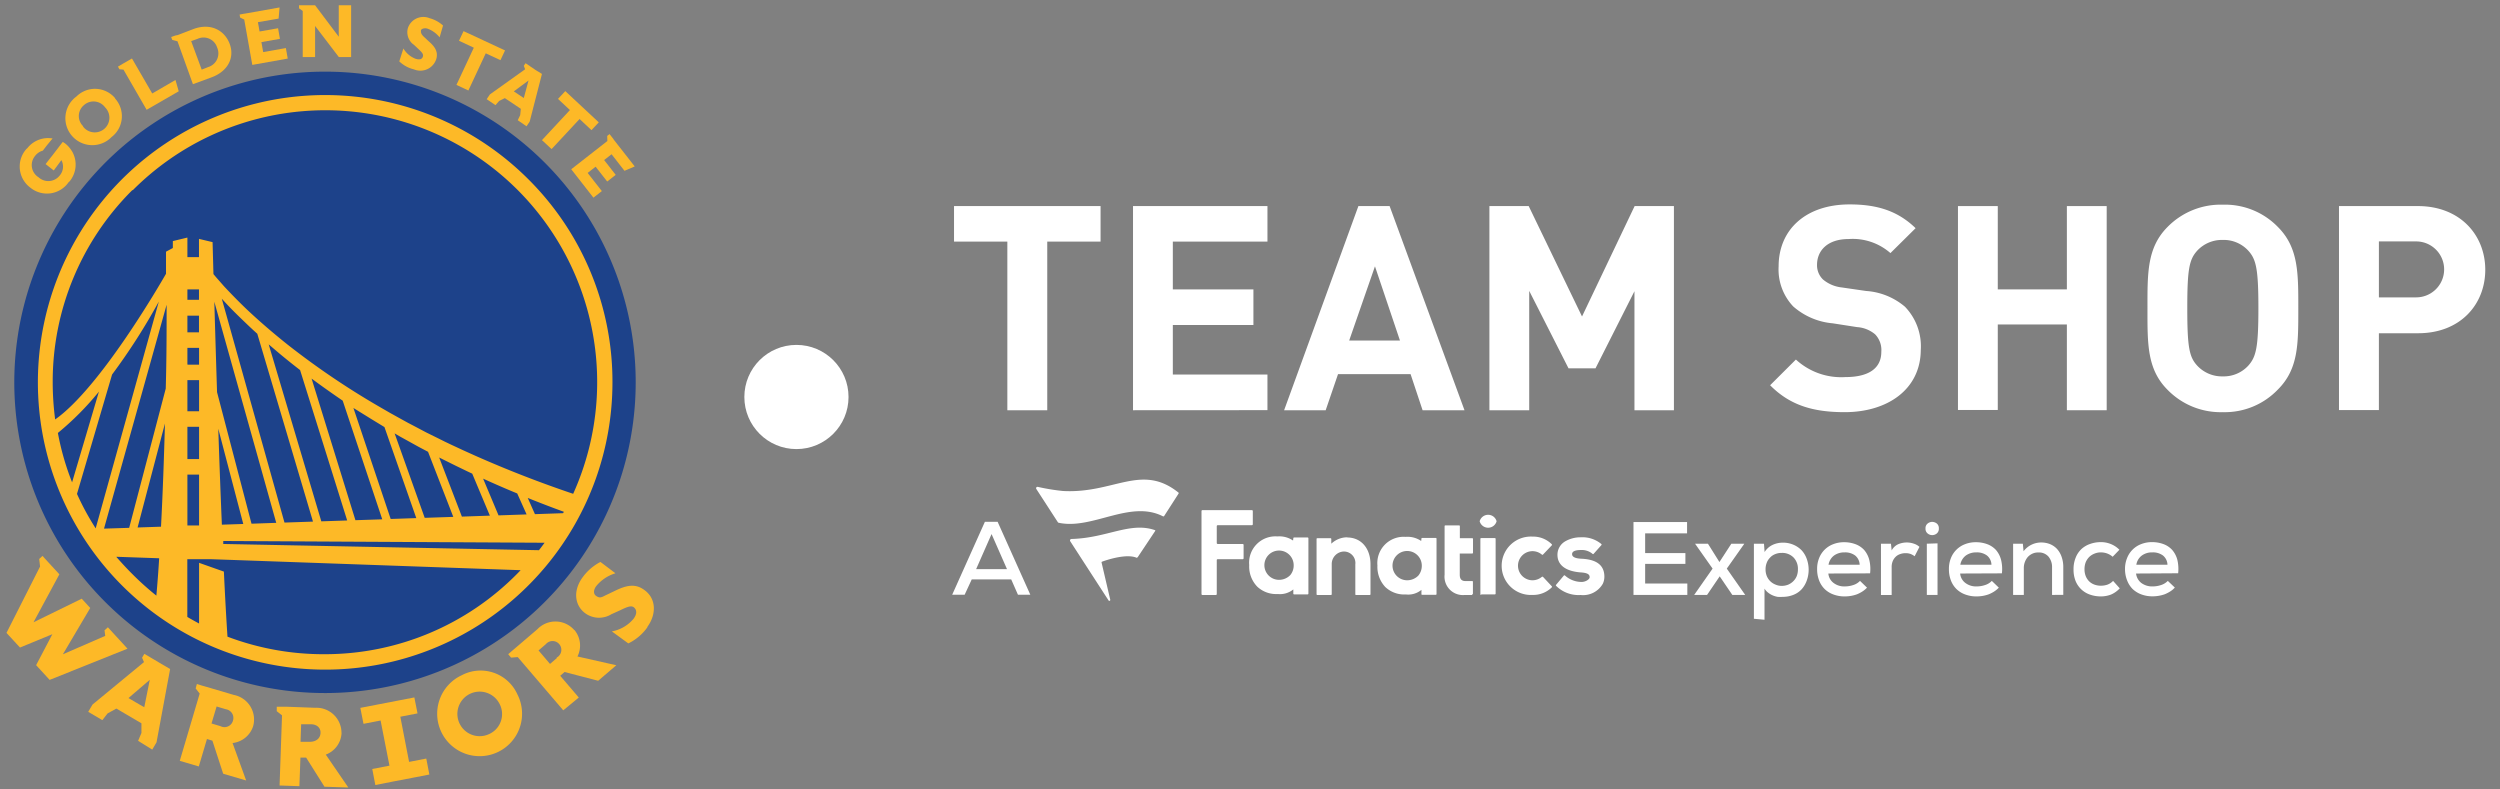 <svg xmlns="http://www.w3.org/2000/svg" viewBox="0 0 285.08 90"><rect x="0" y="0" width="285.08" height="90" fill="#808080" stroke="none"/><defs><style>.cls-1{fill:#fff;}.cls-2{fill:#fdb927;}.cls-3{fill:#1d428a;}</style></defs><title>_GSW</title><g id="CELT"><path class="cls-1" d="M119.42,27.55V46.78h-4.55V27.55h-6.08V23.5H125.5v4.05Z"/><path class="cls-1" d="M129.2,46.78V23.5h15.33v4.05H133.74V33h9.19v4.06h-9.19v5.65h10.79v4.06Z"/><path class="cls-1" d="M162.22,46.78l-1.37-4.12h-8.27l-1.41,4.12h-4.74L154.9,23.5h3.56L167,46.78Zm-5.43-16.41-2.94,8.46h5.79Z"/><path class="cls-1" d="M186.38,46.78V33.21L181.94,42h-3.08l-4.48-8.83V46.78h-4.54V23.5h4.48l6.08,12.59,6-12.59h4.48V46.78Z"/><path class="cls-1" d="M210.35,47c-3.53,0-6.21-.75-8.5-3.07L204.79,41a7.63,7.63,0,0,0,5.63,2c2.68,0,4.11-1,4.11-2.88a2.58,2.58,0,0,0-.71-2,3.58,3.58,0,0,0-2.06-.82L209,36.87a7.85,7.85,0,0,1-4.52-1.93,6.14,6.14,0,0,1-1.66-4.57c0-4.16,3.07-7.06,8.1-7.06,3.21,0,5.53.78,7.52,2.71l-2.87,2.84a6.52,6.52,0,0,0-4.78-1.6c-2.42,0-3.59,1.34-3.59,2.94a2.25,2.25,0,0,0,.68,1.67,4,4,0,0,0,2.16.91l2.75.4a7.63,7.63,0,0,1,4.44,1.8,6.5,6.5,0,0,1,1.8,4.93C219,44.42,215.22,47,210.35,47Z"/><path class="cls-1" d="M235.69,46.78V37h-7.88v9.75h-4.54V23.5h4.54V33h7.88V23.5h4.54V46.78Z"/><path class="cls-1" d="M259.75,44.42A8.37,8.37,0,0,1,253.48,47a8.46,8.46,0,0,1-6.31-2.55c-2.35-2.35-2.29-5.26-2.29-9.28s-.06-6.93,2.29-9.29a8.49,8.49,0,0,1,6.31-2.54,8.4,8.4,0,0,1,6.27,2.54c2.36,2.36,2.33,5.27,2.33,9.29S262.11,42.07,259.75,44.42ZM256.39,28.6a3.8,3.8,0,0,0-2.91-1.24,3.85,3.85,0,0,0-2.94,1.24c-.89,1-1.12,2.06-1.12,6.54s.23,5.56,1.12,6.54a3.85,3.85,0,0,0,2.94,1.24,3.8,3.8,0,0,0,2.91-1.24c.88-1,1.14-2.06,1.14-6.54S257.27,29.58,256.39,28.6Z"/><path class="cls-1" d="M275.75,38h-4.48v8.76h-4.55V23.5h9c4.8,0,7.68,3.3,7.68,7.26S280.55,38,275.75,38Zm-.23-10.47h-4.25v6.38h4.25a3.19,3.19,0,1,0,0-6.38Z"/><path id="_Compound_Path_" data-name="&lt;Compound Path&gt;" class="cls-1" d="M153.62,61.29c1.59,0,2.66,1.23,2.66,3.06v3.41a.09.09,0,0,1-.08.09h-1.57a.08.08,0,0,1-.08-.09v-3.4a1.31,1.31,0,0,0-1.32-1.47h0a1.43,1.43,0,0,0-1.37,1.43v3.44a.09.09,0,0,1-.09.09h-1.55a.09.09,0,0,1-.09-.09v-6.3a.09.09,0,0,1,.09-.09h1.5a.09.09,0,0,1,.09.09V62a2.65,2.65,0,0,1,1.84-.73m23.79,5.42a.08.08,0,0,0,0,.11,3.63,3.63,0,0,0,2.8,1.05,2.59,2.59,0,0,0,2.53-1.28,1.88,1.88,0,0,0,.18-.81c0-1.66-1.44-2-2.68-2.05-1-.06-1-.41-1-.53,0-.42.67-.46,1-.46a1.88,1.88,0,0,1,1.33.44.08.08,0,0,0,.12,0l.89-1a.09.09,0,0,0,0-.12,3.37,3.37,0,0,0-2.35-.77,3.46,3.46,0,0,0-1.74.44,1.76,1.76,0,0,0-.92,1.56c0,1.16.93,1.86,2.6,2,1,.05,1.07.33,1.07.56s-.46.53-.91.53h0a2.83,2.83,0,0,1-1.9-.73.09.09,0,0,0-.13,0Zm-15.69-1.07a1.76,1.76,0,0,0,.38-1.16,1.67,1.67,0,1,0-1.69,1.71,1.78,1.78,0,0,0,1.31-.55m.34-4.19a.08.08,0,0,1,.08-.09h1.55a.09.09,0,0,1,.09.09v6.31a.09.09,0,0,1-.09.09h-1.55a.08.08,0,0,1-.08-.09v-.48a2.35,2.35,0,0,1-1.74.53h-.1a3.15,3.15,0,0,1-2.28-.85,3.35,3.35,0,0,1-.9-2.46,3,3,0,0,1,3.22-3.26h0a2.74,2.74,0,0,1,1.77.47Zm-19.23-1.66V58.28a.11.11,0,0,0-.11-.11h-5.63a.11.11,0,0,0-.11.11v9.46a.11.11,0,0,0,.11.11h1.52a.11.11,0,0,0,.11-.11V63.88a.1.1,0,0,1,.11-.11h2.83a.11.11,0,0,0,.12-.11V62.14a.11.11,0,0,0-.12-.11h-2.83a.11.11,0,0,1-.11-.11V60a.11.11,0,0,1,.11-.11h3.89a.11.11,0,0,0,.11-.11m33.09,6a.11.11,0,0,0-.13,0,1.67,1.67,0,0,1-1.06.39,1.66,1.66,0,0,1,0-3.32,1.67,1.67,0,0,1,1.06.39.09.09,0,0,0,.13,0l1-1.05a.09.09,0,0,0,0-.13,3,3,0,0,0-2.2-.87,3.33,3.33,0,1,0,0,6.65,3,3,0,0,0,2.2-.86.09.09,0,0,0,0-.13Zm-8.08,2a.09.09,0,0,0,.09-.09V66.35a.08.08,0,0,0-.08-.09h-.77c-.45,0-.65-.24-.65-.72V63.12h1.42a.09.09,0,0,0,.09-.09V61.46a.09.09,0,0,0-.09-.09h-1.41V60a.09.09,0,0,0-.09-.09h-1.56a.09.09,0,0,0-.09.09v5.53A2.1,2.1,0,0,0,167,67.85h.87Zm-20.73-2.21a1.71,1.71,0,0,0,.38-1.16,1.67,1.67,0,1,0-1.69,1.71,1.78,1.78,0,0,0,1.31-.55m.34-4.19a.09.09,0,0,1,.09-.09h1.54a.09.09,0,0,1,.09.09v6.31a.09.09,0,0,1-.09.09h-1.54a.09.09,0,0,1-.09-.09v-.48a2.39,2.39,0,0,1-1.75.53h-.1a3.13,3.13,0,0,1-2.27-.85,3.31,3.31,0,0,1-.91-2.46,3,3,0,0,1,3.22-3.26h0a2.77,2.77,0,0,1,1.78.47Zm21.42,6.4h1.56a.09.09,0,0,0,.09-.09V61.45a.09.09,0,0,0-.09-.09h-1.56a.09.09,0,0,0-.09.09v6.31a.09.09,0,0,0,.09.09m1.76-8.41a1,1,0,0,0-1.93,0,1,1,0,0,0,1.93,0"/><path id="_Compound_Path_2" data-name="&lt;Compound Path&gt;" class="cls-1" d="M134.36,56.34l-1.62,2.52a.13.13,0,0,1-.16,0c-3.74-1.88-8.05,1.58-11.86.75a.15.15,0,0,1-.09-.06l-2.45-3.78a.16.16,0,0,1,.17-.25,23.23,23.23,0,0,0,2.88.47c5.78.31,8.91-3.16,13.09.13A.13.13,0,0,1,134.36,56.34Zm-4.73,7.22a.08.08,0,0,0,.09,0l2-3a.07.07,0,0,0,0-.1c-2.84-1-5.49.9-9.54,1a.17.17,0,0,0-.14.26l4.37,6.75a.11.11,0,0,0,.2-.06l-1-4.28a.08.08,0,0,1,.06-.08c.34-.13,2.81-1,4-.42Z"/><path class="cls-1" d="M192.41,67.84h-6.14V59.53h6.11v1.29H187.6v2.25h4.59V64.3H187.6v2.24h4.81Z"/><path class="cls-1" d="M197.43,62h1.48v0l-2,2.84,2.1,3v0h-1.47l-1.44-2.12-1.44,2.12h-1.47v0l2.1-3-2-2.84v0h1.47l1.31,2.09Z"/><path class="cls-1" d="M200,70.56V62h1.15l.07.95a2.19,2.19,0,0,1,.9-.81,2.77,2.77,0,0,1,1.17-.26,3,3,0,0,1,1.2.23,2.88,2.88,0,0,1,.94.63,2.83,2.83,0,0,1,.6,1,3.63,3.63,0,0,1,0,2.46,3,3,0,0,1-.59,1,2.55,2.55,0,0,1-.93.63,3.25,3.25,0,0,1-1.23.23,3.77,3.77,0,0,1-.57,0,2.47,2.47,0,0,1-.57-.17,2.31,2.31,0,0,1-.52-.31,1.65,1.65,0,0,1-.41-.46v3.55Zm3.17-3.75a2,2,0,0,0,.74-.14,1.87,1.87,0,0,0,.59-.4,1.74,1.74,0,0,0,.39-.59,2.06,2.06,0,0,0,.13-.76,1.85,1.85,0,0,0-.5-1.35,1.8,1.8,0,0,0-1.35-.52,1.89,1.89,0,0,0-.77.15,1.55,1.55,0,0,0-.57.4,1.64,1.64,0,0,0-.37.59,2,2,0,0,0-.13.73,2,2,0,0,0,.13.74,1.75,1.75,0,0,0,1,1A1.78,1.78,0,0,0,203.19,66.81Z"/><path class="cls-1" d="M208.49,65.4a1.5,1.5,0,0,0,.59,1.07,2,2,0,0,0,1.32.4,3,3,0,0,0,.94-.16,1.79,1.79,0,0,0,.76-.47l.8.77a2.82,2.82,0,0,1-.53.44,3.64,3.64,0,0,1-.62.32,4,4,0,0,1-.68.18,4.2,4.2,0,0,1-.69.06,3.6,3.6,0,0,1-1.31-.22,2.78,2.78,0,0,1-1-.62,2.73,2.73,0,0,1-.64-1,3.51,3.51,0,0,1-.22-1.28,3.24,3.24,0,0,1,.22-1.23,2.78,2.78,0,0,1,1.6-1.6,3.35,3.35,0,0,1,1.25-.23,3.71,3.71,0,0,1,1.29.22,2.57,2.57,0,0,1,1,.66,2.8,2.8,0,0,1,.58,1.11,4.3,4.3,0,0,1,.1,1.56Zm3.57-1a1.4,1.4,0,0,0-.52-1.06,1.91,1.91,0,0,0-1.21-.35,2,2,0,0,0-1.18.35,1.65,1.65,0,0,0-.64,1.06Z"/><path class="cls-1" d="M215.63,62l.08.77a1.57,1.57,0,0,1,.79-.73,2.52,2.52,0,0,1,.93-.18,2.48,2.48,0,0,1,.82.14,1.74,1.74,0,0,1,.63.36l-.55,1.07a2,2,0,0,0-.46-.26,1.64,1.64,0,0,0-.58-.09,1.72,1.72,0,0,0-.6.1,1.32,1.32,0,0,0-.5.29,1.5,1.5,0,0,0-.35.5,1.76,1.76,0,0,0-.13.71v3.17h-1.22V62Z"/><path class="cls-1" d="M219.57,60.26a.66.66,0,0,1,.24-.56.85.85,0,0,1,.52-.19.88.88,0,0,1,.53.19.68.68,0,0,1,.23.56.69.69,0,0,1-.23.57.82.82,0,0,1-.53.19.8.8,0,0,1-.52-.19A.67.67,0,0,1,219.57,60.26Zm1.37,1.7v5.88h-1.22V62Z"/><path class="cls-1" d="M223.52,65.4a1.5,1.5,0,0,0,.59,1.07,2,2,0,0,0,1.32.4,3,3,0,0,0,.94-.16,1.79,1.79,0,0,0,.76-.47l.8.77a2.82,2.82,0,0,1-.53.44,3.64,3.64,0,0,1-.62.32,4,4,0,0,1-.68.18,4.2,4.2,0,0,1-.69.06,3.6,3.6,0,0,1-1.31-.22,2.78,2.78,0,0,1-1-.62,2.73,2.73,0,0,1-.64-1,3.51,3.51,0,0,1-.22-1.28,3.24,3.24,0,0,1,.22-1.23,2.78,2.78,0,0,1,1.6-1.6,3.35,3.35,0,0,1,1.25-.23,3.71,3.71,0,0,1,1.29.22,2.57,2.57,0,0,1,1,.66,2.8,2.8,0,0,1,.58,1.11,4.3,4.3,0,0,1,.1,1.56Zm3.57-1a1.4,1.4,0,0,0-.52-1.06,1.91,1.91,0,0,0-1.21-.35,2,2,0,0,0-1.18.35,1.65,1.65,0,0,0-.64,1.06Z"/><path class="cls-1" d="M234,67.84V64.71a1.85,1.85,0,0,0-.41-1.24,1.44,1.44,0,0,0-1.17-.47,1.49,1.49,0,0,0-.67.14,1.62,1.62,0,0,0-.52.38,1.94,1.94,0,0,0-.45,1.26v3.06h-1.22V62h1.11l.08.86a2.52,2.52,0,0,1,2-1,2.72,2.72,0,0,1,1,.18,2.27,2.27,0,0,1,.8.54,2.6,2.6,0,0,1,.53.89,3.45,3.45,0,0,1,.2,1.21v3.15Z"/><path class="cls-1" d="M241.72,67.09a2.93,2.93,0,0,1-1,.71,3.22,3.22,0,0,1-1.18.21,3.68,3.68,0,0,1-1.2-.2,2.72,2.72,0,0,1-1.65-1.54,3.48,3.48,0,0,1-.24-1.34,3.43,3.43,0,0,1,.24-1.33,2.71,2.71,0,0,1,.67-1,2.83,2.83,0,0,1,1-.58,3.6,3.6,0,0,1,1.2-.2,2.94,2.94,0,0,1,1.12.21,2.86,2.86,0,0,1,1,.66l-.77.8a2,2,0,0,0-.64-.38,2.09,2.09,0,0,0-.69-.12,1.84,1.84,0,0,0-.74.14,1.86,1.86,0,0,0-.6.38,1.91,1.91,0,0,0-.4.6,2.22,2.22,0,0,0-.14.79,2.1,2.1,0,0,0,.15.82,1.76,1.76,0,0,0,.4.59,1.66,1.66,0,0,0,.6.36,2.09,2.09,0,0,0,.72.12,2.34,2.34,0,0,0,.74-.12,1.72,1.72,0,0,0,.65-.43Z"/><path class="cls-1" d="M243.58,65.4a1.58,1.58,0,0,0,.59,1.07,2.07,2.07,0,0,0,1.33.4,3,3,0,0,0,.94-.16,1.86,1.86,0,0,0,.76-.47L248,67a2.47,2.47,0,0,1-.52.44,4.05,4.05,0,0,1-.62.32,3.88,3.88,0,0,1-.69.18,4,4,0,0,1-.69.06,3.55,3.55,0,0,1-1.3-.22,2.91,2.91,0,0,1-1-.62,2.85,2.85,0,0,1-.63-1,3.51,3.51,0,0,1-.23-1.28,3.25,3.25,0,0,1,.23-1.23,2.78,2.78,0,0,1,1.6-1.6,3.31,3.31,0,0,1,1.25-.23,3.71,3.71,0,0,1,1.29.22,2.54,2.54,0,0,1,1,.66,2.81,2.81,0,0,1,.59,1.11,4.54,4.54,0,0,1,.1,1.56Zm3.58-1a1.4,1.4,0,0,0-.52-1.06,1.91,1.91,0,0,0-1.21-.35,1.94,1.94,0,0,0-1.18.35,1.61,1.61,0,0,0-.64,1.06Z"/><path class="cls-1" d="M115.31,66.07h-4.5L110,67.82h-1.42l3.73-8.32h1.45l3.73,8.32h-1.41Zm-2.24-5.17-1.76,4h3.52Z"/><circle class="cls-1" cx="90.82" cy="45.27" r="5.94"/><polygon class="cls-2" points="38.63 4.19 35.93 0.6 34.84 0.6 34.52 0.6 34.1 0.6 34.1 0.95 34.52 1.25 34.52 6.51 35.93 6.51 35.93 2.96 38.64 6.51 40.04 6.51 40.04 0.6 38.63 0.6 38.63 4.19"/><polygon class="cls-2" points="28.77 7.4 32.81 6.68 32.6 5.48 30.01 5.94 29.81 4.8 31.92 4.43 31.83 3.91 31.71 3.22 29.6 3.59 29.41 2.53 31.77 2.12 31.88 0.85 28.06 1.53 27.74 1.58 27.32 1.66 27.38 2 27.85 2.23 28.77 7.4"/><path class="cls-2" d="M22,9.6l2.07-.76C26,8.15,26.78,6.57,26.19,5S24,2.6,22.09,3.3L20.26,4,20,4.05l-.48.17.12.33.6.16Zm-.2-4.91.75-.27a1.62,1.62,0,0,1,2.21,1,1.63,1.63,0,0,1-1,2.22L23,7.94Z"/><polygon class="cls-2" points="16.72 12.52 20.38 10.41 20.01 9.12 17.36 10.66 15.05 6.67 14.09 7.22 13.77 7.41 13.45 7.6 13.62 7.9 14.08 7.94 16.72 12.52"/><path class="cls-2" d="M13.13,11.2A3,3,0,0,0,8.72,11a3.07,3.07,0,1,0,4,4.63,3,3,0,0,0,.39-4.41M9.47,14.38A1.61,1.61,0,0,1,9.56,12a1.63,1.63,0,0,1,2.42.24,1.67,1.67,0,1,1-2.51,2.19"/><path class="cls-2" d="M7.14,16.2,6,17.69l-.31.39-.49.63.93.73L7,18.26A1.55,1.55,0,0,1,6.82,20h0a1.65,1.65,0,0,1-2.43.21A1.63,1.63,0,0,1,4,17.78a1.72,1.72,0,0,1,.33-.33,1.57,1.57,0,0,1,.55-.27l.48-.62L6,15.78l0,0H5.92a3,3,0,0,0-2.78,1.09L3,17a3,3,0,0,0,.45,4.39,3,3,0,0,0,4.38-.62A.61.61,0,0,0,8,20.6a3,3,0,0,0,.23-3.32c-.06-.09-.12-.19-.18-.27a3.17,3.17,0,0,0-.62-.65l-.24-.16h0"/><path class="cls-2" d="M47.16,5.07l.51.48c.44.41.64.61.55.91s-.37.38-.81.25A2.76,2.76,0,0,1,46,5.53L45.53,7a3.64,3.64,0,0,0,1.67.91,1.9,1.9,0,0,0,2.55-1.18c.25-.86-.21-1.45-.84-2l-.6-.56C48,3.87,48,3.7,48,3.5s.37-.34.73-.24a3.13,3.13,0,0,1,1.4,1l.39-1.35A3.7,3.7,0,0,0,49,2.08a1.86,1.86,0,0,0-2.49,1.13,1.76,1.76,0,0,0,.63,1.86"/><polygon class="cls-2" points="52.05 9.68 53.41 10.32 55.39 6.08 57.07 6.86 57.59 5.75 52.86 3.55 52.34 4.65 54.03 5.44 52.05 9.68"/><path class="cls-2" d="M55.86,10.77l-.36.54,1,.68.42-.48.65-.32.91.61.91.61-.07.72-.28.58,1,.69.36-.53L61.8,8.43,61.1,8l-.55-.37-.15-.11-.47-.31-.2.29.15.4Zm4.41-1.59-.54,2-.57-.38-.57-.38Z"/><polygon class="cls-2" points="63.63 11.28 64.99 12.55 61.8 15.98 62.9 17 66.09 13.57 67.45 14.84 68.28 13.95 64.46 10.39 63.63 11.28"/><polygon class="cls-2" points="67.92 19.01 69.24 20.7 70.21 19.94 68.89 18.25 69.74 17.59 71.21 19.48 72.38 18.98 69.96 15.89 69.97 15.88 69.51 15.29 69.24 15.5 69.26 16.08 65.14 19.3 67.67 22.54 68.63 21.79 67.01 19.72 67.92 19.01"/><path class="cls-3" d="M72.49,43.6A35.43,35.43,0,1,1,37.07,8.17,35.42,35.42,0,0,1,72.49,43.6"/><path class="cls-2" d="M60.24,20.43a32.76,32.76,0,1,0,9.6,23.17,32.56,32.56,0,0,0-9.6-23.17M15.15,21.68A31,31,0,0,1,65.36,56.31Q59.72,54.41,54.27,52l-1.42-.64-1.42-.66-.71-.34L50,50l-1.4-.69-1.38-.73-.69-.36-.69-.38-1.37-.76-1.35-.78a89.42,89.42,0,0,1-10.32-7c-1.63-1.3-3.22-2.66-4.73-4.09-.75-.72-1.48-1.46-2.19-2.21-.18-.19-.36-.38-.53-.58l-.51-.58c-.17-.19-.34-.39-.5-.59l0,0c-.06-2.28-.1-3.64-.1-3.64l-1.55-.37v2.08H21.37V27.09l-1.66.4v.79l-.78.42c0,.65,0,1.5,0,2.52-.63,1.1-7.5,13-12.64,16.61a32.9,32.9,0,0,1-.28-4.23,30.79,30.79,0,0,1,9.08-21.92M55.86,58.8l-3.19.11-2.59-6.74.5.25,1.43.71,1.43.69.41.19Zm-.77-4.22c1.29.59,2.58,1.15,3.89,1.69l1.07,2.39-3.2.11Zm-3.4,4.36-3.26.11L45,49.42l.65.38.69.38,1.39.77,1.08.57Zm-4.22.14-2.92.1L40.3,46.52l2,1.24,1.36.83.18.11Zm-3.88.14-3.06.1-5-16.15c1.16.86,2.35,1.7,3.55,2.52Zm-4,.13-2.95.1-6-20.18,1.28,1.09c.76.63,1.52,1.24,2.3,1.84Zm-3.9.13-3.25.11L25.29,34.06c.62.69,1.27,1.36,1.93,2s1.4,1.36,2.12,2Zm-4.19.14-2.82.1-3.93-15c-.12-3.86-.23-7.44-.31-10.31Zm-3.76.13-2.44.08c-.15-3.57-.29-7.31-.41-10.94ZM62.1,61.89c-.21.29-.42.57-.64.85l-36-.71v-.34ZM61,58.63l-.82-1.85c1.36.55,2.74,1.08,4.12,1.58l-.09.16ZM22.69,36v1.9H21.25v1.77H22.7v1.91H21.25v1.77H22.7V46.9H21.25v1.77H22.7v3.68H21.25v1.77H22.7v5.8l-1.33,0V33h1.32v1.19H21.25V36ZM8.78,56.32l4-13.61a70.52,70.52,0,0,0,5.33-8.32L10.91,60.25a29.85,29.85,0,0,1-2.13-3.93M8.22,55A30.37,30.37,0,0,1,6.6,49.37a33,33,0,0,0,4.68-4.71ZM19,34.75c0,2.73,0,6-.1,9.56L14.73,60.19l-2.87.09Zm-.19,13.54c-.11,3.93-.25,8-.45,11.77l-2.67.09Zm-5.53,15.2,4.87.17c-.09,1.5-.2,2.93-.32,4.26a31.91,31.91,0,0,1-2.68-2.4c-.66-.65-1.28-1.33-1.87-2M37.07,74.6a30.91,30.91,0,0,1-11.13-2c-.14-2.12-.28-4.65-.41-7.42l-2.83-1v6.92c-.45-.24-.9-.49-1.34-.75V63.77l1.33,0v0h1.45l2.61.09,32.62,1.16-.39.4A30.79,30.79,0,0,1,37.07,74.6"/><polygon class="cls-2" points="47.61 81.35 47.25 79.53 45.28 79.91 43.05 80.34 41.09 80.72 41.45 82.54 43.4 82.16 44.41 87.31 42.45 87.69 42.8 89.52 44.77 89.13 47.01 88.7 48.96 88.32 48.61 86.5 46.65 86.88 45.65 81.73 47.61 81.35"/><path class="cls-2" d="M59,79.18A4.84,4.84,0,1,1,52.65,77,4.6,4.6,0,0,1,59,79.18m-2.08,1a2.54,2.54,0,1,0-1.15,3.53,2.5,2.5,0,0,0,1.15-3.53"/><path class="cls-2" d="M65.47,71.83a2.85,2.85,0,0,0-4.19-.08L58.8,73.87l-.39.33-.46.4.33.39.76-.06L64.23,81,66,79.54l-2.12-2.48.5-.43,3.83,1,2.07-1.77-4.43-1a2.77,2.77,0,0,0-.33-3m-2,3.16-.8.69-1.31-1.54.84-.72a1,1,0,0,1,1.52,0A1,1,0,0,1,63.45,75"/><path class="cls-2" d="M73.85,71.49a5.72,5.72,0,0,1-2.2,1.88L69.77,72a4.22,4.22,0,0,0,2.46-1.42c.42-.55.4-1,.09-1.29s-.78-.1-1.6.3l-1,.45a2.68,2.68,0,0,1-3-.12c-1.2-.9-1.41-2.59-.25-4.13a5.81,5.81,0,0,1,2-1.71l1.71,1.29a4.54,4.54,0,0,0-2.18,1.45c-.34.45-.36.92,0,1.15s.53.19,1-.06l1.13-.54c1.18-.57,2.27-.91,3.36-.08,1.39,1,1.36,2.83.29,4.25"/><path class="cls-2" d="M38.94,83.59a2.86,2.86,0,0,0-3-2.88l-3.26-.12h-.5l-.62,0,0,.51.6.47-.28,8,2.26.08.12-3.26.65,0L37,89.71l2.72.09-2.57-3.75a2.77,2.77,0,0,0,1.8-2.46m-3.63,1-1.05,0,.07-2,1.11,0c.63,0,1.13.36,1.1,1s-.54,1-1.23,1"/><path class="cls-2" d="M28.87,82.8a2.86,2.86,0,0,0-2.22-3.56l-3.12-.92L23,78.17,22.45,78l-.14.5.46.59L20.5,86.76l2.17.64.93-3.13.62.19,1.23,3.77,2.62.77-1.55-4.27a2.79,2.79,0,0,0,2.35-1.93m-3.75,0-1-.3.58-1.94,1.06.32a1,1,0,0,1,.81,1.28,1,1,0,0,1-1.44.64"/><path class="cls-2" d="M18.22,75.6l-.79-.47-.32-.19-.65-.38L16.2,75l.22.5-5.87,4.84-.49.83,1.61.95.6-.77,1-.55,1.43.84,1.43.84,0,1.1-.38.9,1.61,1,.49-.83,1.55-8.36Zm-2.67,4.53-.9-.53,2.43-2.08-.63,3.13Z"/><polygon class="cls-2" points="12.86 72.14 12.86 72.14 12.3 71.53 11.92 71.88 12 72.51 7.17 74.61 10.29 69.33 9.32 68.27 3.82 70.96 6.77 65.49 5.06 63.63 5.06 63.63 4.85 63.39 4.47 63.74 4.57 64.6 0.74 72.17 2.28 73.84 5.97 72.32 4.12 75.85 5.66 77.53 14.54 73.97 12.86 72.14"/></g></svg>
